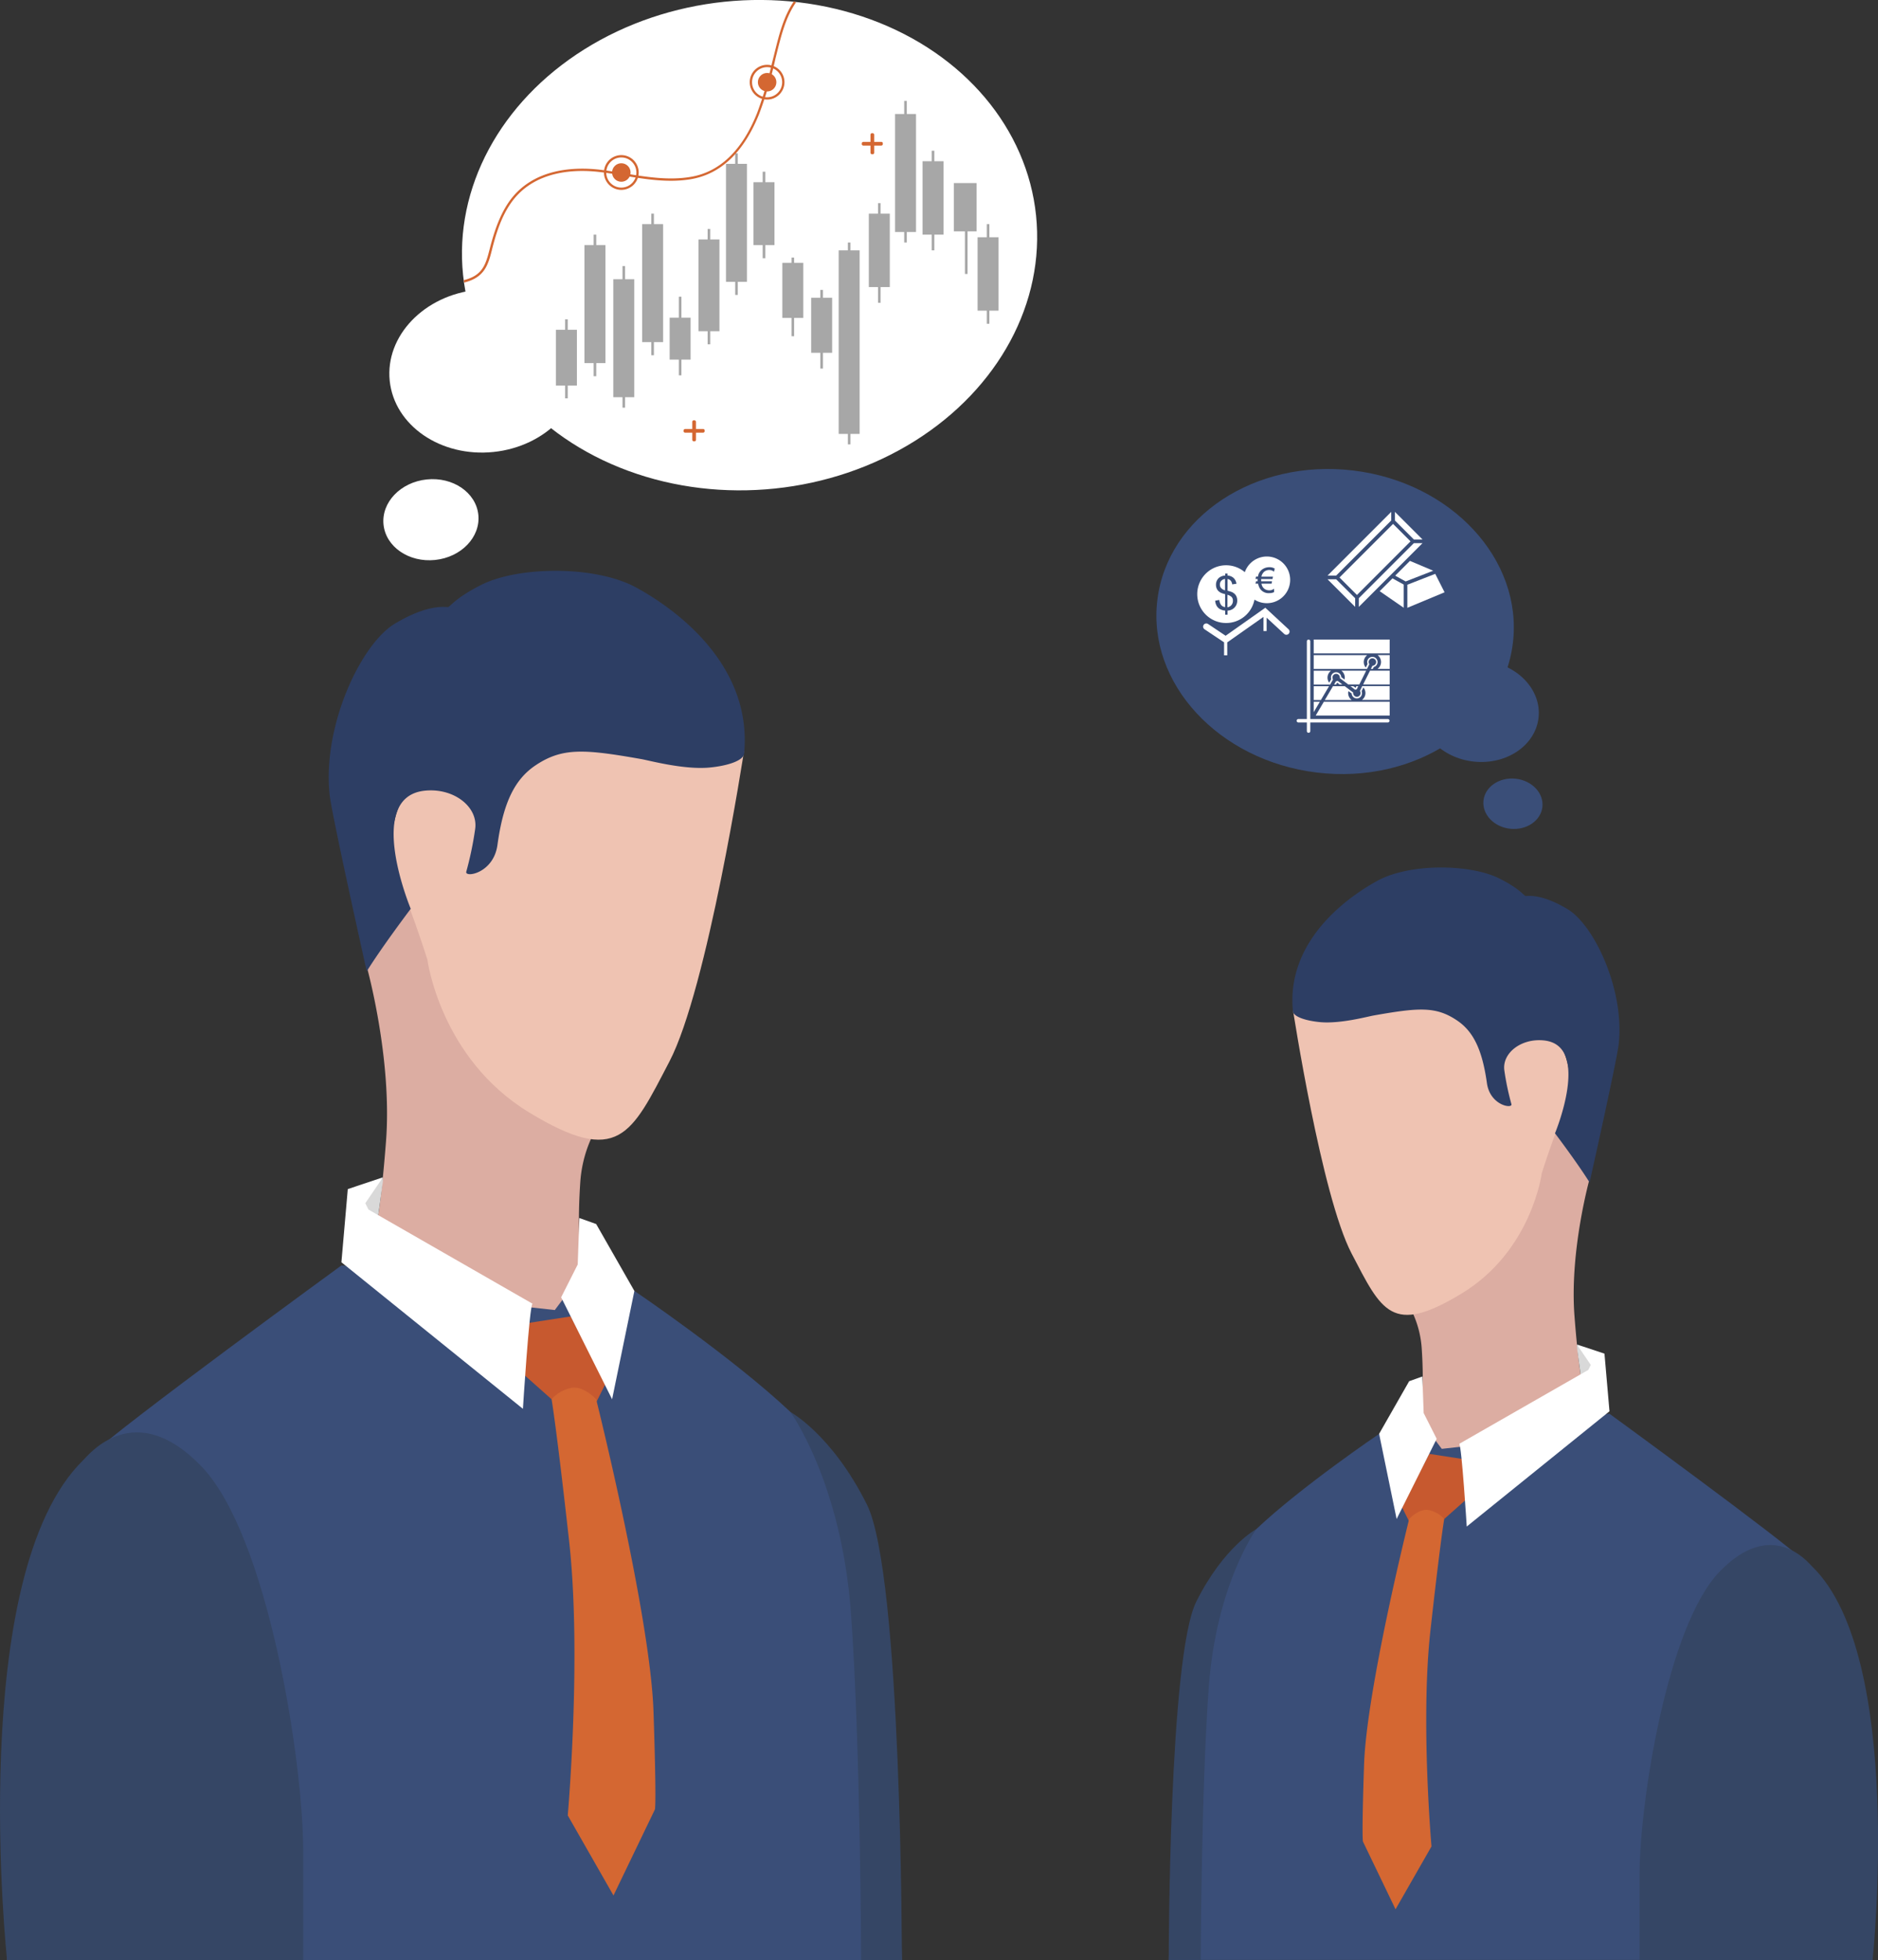 <svg xmlns="http://www.w3.org/2000/svg" viewBox="0 0 797.93 832.39"><rect x="0" y="0" width="797.93" height="832.39" fill="#333333" stroke="none"/><defs><style>.cls-1{fill:#3a4e78;}.cls-2{fill:#dcada2;}.cls-3{fill:#c7592f;}.cls-4{fill:#efc3b2;}.cls-5{fill:#d46732;}.cls-6{fill:#d9d9d9;}.cls-7{fill:#fff;}.cls-8{fill:#354665;}.cls-9{fill:#2d3e64;}.cls-10{fill:#a7a7a7;}</style></defs><g id="&#x421;&#x43B;&#x43E;&#x439;_2" data-name="&#x421;&#x43B;&#x43E;&#x439; 2"><g id="Layer_1" data-name="Layer 1"><path class="cls-1" d="M145.06,537.43s-94.71,69-105.53,79.83-14.89,18.94-25.71,92S3,832.39,3,832.39H383.19S379.43,681.59,365.6,647c-8.12-20.3-5.41-24.36-29.77-47.36s-66.29-51.41-66.29-51.41Z"></path><path class="cls-2" d="M247.89,540.14c-1.35-4.06-2.71-17.59-1.35-37.89a54,54,0,0,1,13.53-32.47l-92-97.41-12.24,38.17s10.89,38.95,8.18,74.13-5.41,41.94-5.41,41.94l52.77,27.06,24.35,2.7Z"></path><polygon class="cls-3" points="234.36 594.26 222.18 583.43 224.89 561.79 242.48 559.08 257.36 587.49 253.3 595.61 234.36 594.26"></polygon><path class="cls-4" d="M316.1,319.09s-15.44,100.63-31.68,131.75-21.65,44.65-59.53,21.65-43.3-64.95-43.3-64.95-9.47-29.76-13.53-35.17-2.7-41.95,14.89-40.59,25.7-2.71,25.7-2.71l33.71-19.81Z"></path><path class="cls-5" d="M234.36,594.26a15.06,15.06,0,0,1,8-4.75c5.41-1.36,10.94,4.75,10.94,4.75s23,92,24.36,132.59.59,41.63.59,41.63L260.66,805l-19.43-34s6-67.88.57-116.59S234.36,594.26,234.36,594.26Z"></path><path class="cls-6" d="M162.71,501.55l-2.54,18.56s-9.36-6.38-9.36-7.74,5.41-6.76,5.41-6.76l6.49-5.41Z"></path><path class="cls-7" d="M226.24,553.67c-1.35,1.35-4.06,44.65-4.06,44.65l-77.12-62.24L147.77,505,162.71,500l-7.5,11,1.35,2.7Z"></path><polygon class="cls-7" points="238.42 550.96 260.07 594.26 269.54 548.26 253.3 519.84 246.16 517.29 245.46 537.03 238.42 550.96"></polygon><path class="cls-8" d="M35.47,620c2.23-2.17,21.65-26.75,50.06,2.7s43.3,125.58,43.3,163.44v46.28H3S-14.59,668.67,35.47,620Z"></path><path class="cls-8" d="M335.83,599.67s21.65,29.77,25.71,85.24,4.35,147.48,4.35,147.48h17.3s0-163.72-14.88-193.48S335.83,599.67,335.83,599.67Z"></path><path class="cls-9" d="M270.29,249.51c-17.44-9.49-50-9-65.62-1.21-11.24,5.62-13.23,9.25-14.35,9.54-4.17-.45-11.51.39-22.63,7.08-14.35,8.63-30.86,43.52-27.6,72.86,1,8.85,15.73,74.73,15.73,74.73,6.77-10.82,18.69-26.55,18.69-26.55s-19.67-47.2,5.73-50.13c12.39-1.42,23,6.77,21.65,16.24a144.6,144.6,0,0,1-3.78,18.16c-.66,2.62,11.59.74,13.25-11.39,2.48-18.11,7.4-27.95,16.25-33.85,11.36-7.57,20.65-6.88,44.93-2.6,3.36.59,18,4.57,28.81,3.59,7.84-.71,14.75-3,14.82-6.05C320,278.78,280.7,255.18,270.29,249.51Z"></path><path class="cls-1" d="M683.85,600.42s74.48,54.27,83,62.78,11.7,14.9,20.21,72.36,8.52,96.83,8.52,96.83h-299s3-118.6,13.83-145.78c6.38-16,4.26-19.15,23.41-37.24S586,608.94,586,608.94Z"></path><path class="cls-2" d="M603,602.55c1.07-3.19,2.13-13.83,1.07-29.79a42.54,42.54,0,0,0-10.64-25.54l72.35-76.61,9.63,30s-8.57,30.63-6.44,58.3,4.26,33,4.26,33l-41.5,21.28-19.15,2.13Z"></path><polygon class="cls-3" points="613.62 645.11 623.2 636.6 621.07 619.58 607.24 617.45 595.53 639.79 598.73 646.18 613.62 645.11"></polygon><path class="cls-4" d="M549.33,428.71s12.15,79.14,24.92,103.61,17,35.12,46.82,17,34-51.08,34-51.08,7.45-23.4,10.64-27.66,2.13-33-11.7-31.92-20.22-2.13-20.22-2.13L607.33,421Z"></path><path class="cls-5" d="M613.62,645.11a11.85,11.85,0,0,0-6.29-3.73c-4.25-1.07-8.6,3.73-8.6,3.73s-18.09,72.36-19.16,104.28-.46,32.74-.46,32.74l13.83,28.73,15.28-26.7s-4.71-53.39-.45-91.7S613.62,645.11,613.62,645.11Z"></path><path class="cls-6" d="M670,572.2l2,14.6s7.36-5,7.36-6.08-4.26-5.32-4.26-5.32l-5.1-4.26Z"></path><path class="cls-7" d="M620,613.19c1.06,1.07,3.19,35.12,3.19,35.12l60.65-48.95-2.13-24.47L670,571l5.9,8.67-1.06,2.13Z"></path><polygon class="cls-7" points="610.43 611.06 593.4 645.11 585.96 608.94 598.73 586.59 604.34 584.59 604.89 600.11 610.43 611.06"></polygon><path class="cls-8" d="M770,665.33c-1.76-1.71-17-21-39.37,2.13s-34,98.76-34,128.54v36.39h99S809.41,703.64,770,665.33Z"></path><path class="cls-8" d="M533.82,649.37s-17,23.41-20.22,67-3.42,116-3.42,116h-13.6s0-128.75,11.7-152.16S533.82,649.37,533.82,649.37Z"></path><path class="cls-9" d="M585.36,374c13.72-7.47,39.35-7.08,51.61-.95,8.84,4.42,10.41,7.28,11.28,7.5,3.28-.35,9.06.31,17.8,5.57,11.29,6.79,24.27,34.23,21.71,57.3-.77,7-12.37,58.77-12.37,58.77-5.32-8.51-14.7-20.88-14.7-20.88s15.47-37.12-4.51-39.42c-9.74-1.12-18.08,5.32-17,12.77a112.14,112.14,0,0,0,3,14.28c.52,2.06-9.11.58-10.42-9-2-14.24-5.82-22-12.78-26.62-8.94-6-16.24-5.41-35.33-2.05-2.65.47-14.16,3.6-22.67,2.83-6.16-.56-11.6-2.32-11.65-4.76C546.24,397,577.17,378.45,585.36,374Z"></path><ellipse class="cls-7" cx="318.47" cy="104.14" rx="122.38" ry="103.92" transform="translate(-9.05 33.44) rotate(-5.93)"></ellipse><ellipse class="cls-7" cx="206.11" cy="157.54" rx="40.76" ry="34.61" transform="translate(-15.16 22.12) rotate(-5.93)"></ellipse><ellipse class="cls-7" cx="183.08" cy="220.73" rx="20.25" ry="17.19" transform="translate(-21.81 20.08) rotate(-5.93)"></ellipse><rect class="cls-5" x="369.85" y="56.57" width="1.58" height="8.94" rx="0.62"></rect><rect class="cls-5" x="369.85" y="56.57" width="1.58" height="8.94" rx="0.62" transform="translate(431.67 -309.6) rotate(90)"></rect><rect class="cls-5" x="294.13" y="178.5" width="1.58" height="8.94" rx="0.62"></rect><rect class="cls-5" x="294.13" y="178.5" width="1.58" height="8.94" rx="0.62" transform="translate(477.89 -111.95) rotate(90)"></rect><rect class="cls-10" x="405.27" y="77.75" width="9.65" height="20.51"></rect><rect class="cls-10" x="415.36" y="100.76" width="8.91" height="31.18"></rect><rect class="cls-10" x="419.26" y="95.19" width="1.11" height="42.31"></rect><rect class="cls-10" x="395.87" y="64.01" width="1.11" height="42.31"></rect><rect class="cls-10" x="373.05" y="86.28" width="1.11" height="42.31"></rect><rect class="cls-10" x="348.55" y="123.12" width="1.11" height="33.41"></rect><rect class="cls-10" x="336.3" y="109.39" width="1.11" height="33.41"></rect><rect class="cls-10" x="288.42" y="126" width="1.11" height="33.41"></rect><rect class="cls-10" x="324.05" y="72.92" width="1.11" height="36.75"></rect><rect class="cls-10" x="300.67" y="97.23" width="1.11" height="49"></rect><rect class="cls-10" x="312.36" y="65.13" width="1.11" height="60.13"></rect><rect class="cls-10" x="276.73" y="90.74" width="1.11" height="60.13"></rect><rect class="cls-10" x="264.48" y="113.01" width="1.11" height="60.13"></rect><rect class="cls-10" x="252.23" y="99.65" width="1.11" height="60.13"></rect><rect class="cls-10" x="240.11" y="135.6" width="1.11" height="33.58"></rect><rect class="cls-10" x="360.24" y="102.99" width="1.11" height="85.74"></rect><rect class="cls-10" x="384.18" y="42.86" width="1.11" height="60.13"></rect><rect class="cls-10" x="409.98" y="85.17" width="1.11" height="31.18"></rect><rect class="cls-10" x="391.98" y="68.47" width="8.91" height="31.18"></rect><rect class="cls-10" x="369.15" y="90.74" width="8.91" height="31.18"></rect><rect class="cls-10" x="356.34" y="106.33" width="8.91" height="77.95"></rect><rect class="cls-10" x="380.29" y="48.42" width="8.91" height="50.11"></rect><rect class="cls-10" x="308.46" y="69.58" width="8.91" height="50.11"></rect><rect class="cls-10" x="272.83" y="95.19" width="8.91" height="50.11"></rect><rect class="cls-10" x="260.58" y="118.58" width="8.91" height="50.11"></rect><rect class="cls-10" x="248.33" y="104.1" width="8.91" height="50.11"></rect><rect class="cls-10" x="296.77" y="101.69" width="8.91" height="38.97"></rect><rect class="cls-10" x="236.21" y="140.05" width="8.91" height="23.68"></rect><rect class="cls-10" x="344.65" y="126.46" width="8.91" height="23.38"></rect><rect class="cls-10" x="332.4" y="111.62" width="8.91" height="23.38"></rect><rect class="cls-10" x="284.52" y="134.91" width="8.91" height="17.82"></rect><rect class="cls-10" x="320.15" y="77.38" width="8.91" height="26.72"></rect><path class="cls-5" d="M197.24,120l-.24-1c7.67-1.91,9.25-6.1,10.94-12.78,1.76-6.92,4-14.17,8.18-20.31,10.13-14.79,28.5-15,38.54-13.86,3.51.41,7.1,1,10.57,1.57,9.2,1.5,18.71,3.06,28,1.54,12.49-2,22.06-11.16,28.43-27.1A170.55,170.55,0,0,0,328,26.8l.56-2.2.69-2.75c1.84-7.4,3.75-15,8.12-21.36l.81.56c-4.27,6.16-6.16,13.72-8,21l-.69,2.76L329,27a168.5,168.5,0,0,1-6.44,21.38C316,64.7,306.23,74,293.37,76.13c-9.43,1.55-19,0-28.3-1.54-3.46-.57-7-1.16-10.52-1.56-9.83-1.15-27.78-.92-37.62,13.43-4.12,6-6.3,13.17-8,20S205.42,117.91,197.24,120Z"></path><circle class="cls-5" cx="263.99" cy="73.26" r="3.93"></circle><path class="cls-5" d="M264,80.64a7.38,7.38,0,1,1,7.37-7.38A7.39,7.39,0,0,1,264,80.64Zm0-13.77a6.4,6.4,0,1,0,6.39,6.39A6.4,6.4,0,0,0,264,66.87Z"></path><circle class="cls-5" cx="325.94" cy="34.91" r="3.93"></circle><path class="cls-5" d="M325.94,42.29a7.38,7.38,0,1,1,7.37-7.38A7.39,7.39,0,0,1,325.94,42.29Zm0-13.77a6.4,6.4,0,1,0,6.39,6.39A6.4,6.4,0,0,0,325.94,28.52Z"></path><ellipse class="cls-1" cx="567.25" cy="263.95" rx="64.6" ry="76.08" transform="translate(237.17 795.45) rotate(-83.11)"></ellipse><ellipse class="cls-1" cx="628.47" cy="302.03" rx="21.51" ry="25.34" transform="translate(263.17 895.96) rotate(-84.07)"></ellipse><ellipse class="cls-1" cx="642.78" cy="341.31" rx="10.69" ry="12.59" transform="translate(236.93 945.42) rotate(-84.07)"></ellipse><path class="cls-7" d="M520.49,245.87a2.65,2.65,0,0,0-1.6.81,2.27,2.27,0,0,0-.58,1.56,2.24,2.24,0,0,0,.49,1.48,3.41,3.41,0,0,0,1.69,1Z"></path><path class="cls-7" d="M523.84,255.13a2.28,2.28,0,0,0-.47-1.52,4,4,0,0,0-1.86-1v5.28a2.57,2.57,0,0,0,1.67-.88A2.71,2.71,0,0,0,523.84,255.13Z"></path><path class="cls-7" d="M521,264.59a12.26,12.26,0,0,0,12-9.93A9.91,9.91,0,1,0,528.9,243,12.26,12.26,0,1,0,521,264.59Zm13.38-18.4v-.3h-.94l.2-1h.84a4.56,4.56,0,0,1,2.32-3.37,5.24,5.24,0,0,1,2.55-.63,4.18,4.18,0,0,1,2.25.58l-.29,1.34a3.06,3.06,0,0,0-2-.73,3.43,3.43,0,0,0-2,.59,3.34,3.34,0,0,0-.88,1,3,3,0,0,0-.47,1.25h4.9l-.2,1h-4.82c0,.1,0,.2,0,.29,0,.37,0,.59,0,.66h4.63l-.2,1h-4.28a3.25,3.25,0,0,0,1.45,2.34,3.43,3.43,0,0,0,1.79.5,3,3,0,0,0,2.1-.71v1.48a4.62,4.62,0,0,1-2,.42,4.32,4.32,0,0,1-4.39-2.7,7,7,0,0,1-.4-1.33h-1.1l.2-1h.76C534.33,246.64,534.33,246.42,534.33,246.19Zm-16,5.33a3.18,3.18,0,0,1-1.28-1.29,3.77,3.77,0,0,1-.45-1.86,3.82,3.82,0,0,1,1.31-3,4.56,4.56,0,0,1,2.61-.94v-.83h1v.83a4.2,4.2,0,0,1,2.4.89,4,4,0,0,1,1.37,2.59l-1.8.27a2.94,2.94,0,0,0-.64-1.57,2.4,2.4,0,0,0-1.33-.72v5a14.37,14.37,0,0,1,1.73.51,4.33,4.33,0,0,1,1.32.87,3.43,3.43,0,0,1,.79,1.21,4.24,4.24,0,0,1,.27,1.53,4.17,4.17,0,0,1-4.11,4.3v1.75h-1v-1.73a6.39,6.39,0,0,1-2.12-.59A3.76,3.76,0,0,1,517,257.4a5,5,0,0,1-.69-2.29l1.75-.33a4.36,4.36,0,0,0,.71,2.06,2.51,2.51,0,0,0,1.76,1v-5.53A7.18,7.18,0,0,1,518.3,251.52Z"></path><path class="cls-7" d="M537.61,258.1,520.75,270l-7.4-4.95a1.35,1.35,0,1,0-1.5,2.24l8.24,5.51v5.52h1.35v-5.51L536.82,262v6h1.35v-5.67l7.47,6.9a1.35,1.35,0,1,0,1.83-2Z"></path><polygon class="cls-7" points="586.2 251.07 596.4 258.11 596.4 248.25 591.64 245.63 586.2 251.07"></polygon><polygon class="cls-7" points="609.81 243.71 597.96 248.33 597.96 258.13 613.77 251.54 609.81 243.71"></polygon><polygon class="cls-7" points="599.06 238.21 592.79 244.48 597.24 246.94 608.94 242.38 599.06 238.21"></polygon><polygon class="cls-7" points="564.04 246.01 575.78 257.75 575.78 254.07 567.71 246.01 564.04 246.01"></polygon><polygon class="cls-7" points="591.11 221.05 591.11 217.38 564.04 244.45 567.71 244.45 591.11 221.05"></polygon><polygon class="cls-7" points="604.41 229.12 592.67 217.38 592.67 221.05 600.73 229.12 604.41 229.12"></polygon><path class="cls-7" d="M599.3,229.91v0h0l-7.41-7.41-22.76,22.76,7.42,7.42Z"></path><polygon class="cls-7" points="604.41 230.67 600.73 230.67 577.33 254.07 577.33 257.75 604.41 230.67"></polygon><path class="cls-7" d="M589.72,305.36h-33v-33a.73.73,0,1,0-1.46,0v33h-3.67a.74.74,0,0,0,0,1.47h3.67v3.66a.73.73,0,1,0,1.46,0v-3.66h33a.74.74,0,0,0,0-1.47Z"></path><polygon class="cls-7" points="558.17 271.61 558.17 277.48 583.12 277.48 590.45 277.48 590.45 271.61 558.17 271.61"></polygon><path class="cls-7" d="M586.78,281.15a3.65,3.65,0,0,1-1.48,2.93h5.15v-5.87H585.3A3.67,3.67,0,0,1,586.78,281.15Z"></path><path class="cls-7" d="M580.83,284.08l1-2a1.53,1.53,0,0,1-.3-.91,1.58,1.58,0,1,1,1.61,1.57l-.68,1.36h.82l.41-.82a2.2,2.2,0,1,0-2.79-2.11,2.15,2.15,0,0,0,.16.8l-.76,1.53a3.61,3.61,0,0,1-.86-2.33,3.67,3.67,0,0,1,1.48-2.94H558.17v5.87h22.66Z"></path><path class="cls-7" d="M566.37,288.57a1.63,1.63,0,0,1-.23-.82,1.57,1.57,0,1,1,3.14,0,2,2,0,0,1,0,.25l3.58,2.69h4.69l2.93-5.87H569.89a3.65,3.65,0,0,1,1.49,2.93,3.86,3.86,0,0,1-.11.84l-1.38-1a2.19,2.19,0,0,0-4.38.2,2.08,2.08,0,0,0,.11.66l-.88,1.48a3.61,3.61,0,0,1-.7-2.14,3.65,3.65,0,0,1,1.49-2.93h-7.36v5.87h7Z"></path><path class="cls-7" d="M567.71,289.32h-.07l-.81,1.37h.85l.46-.78h0l1,.78h1.22l-2-1.52A1.53,1.53,0,0,1,567.71,289.32Z"></path><polygon class="cls-7" points="582.1 284.82 579.17 290.69 590.45 290.69 590.45 284.82 583.12 284.82 582.1 284.82"></polygon><polygon class="cls-7" points="564.69 291.42 558.17 291.42 558.17 297.29 561.22 297.29 564.69 291.42"></polygon><path class="cls-7" d="M577.79,293.44a1.57,1.57,0,1,1-2.85.91,1.94,1.94,0,0,1,0-.24l-3.58-2.69h-5l-3.46,5.87h11.4a3.65,3.65,0,0,1-1.49-2.94,3.77,3.77,0,0,1,.11-.83l1.38,1a2.19,2.19,0,0,0,4.38-.2,2.37,2.37,0,0,0-.15-.8l.76-1.53a3.62,3.62,0,0,1-.63,5.27h11.76v-5.87H578.8Z"></path><path class="cls-7" d="M576,292.13l-1-.71h-1.22l2,1.52a1.54,1.54,0,0,1,.64-.15l.68-1.37h-.82Z"></path><polygon class="cls-7" points="558.17 298.02 558.17 302.45 560.79 298.02 558.17 298.02"></polygon><polygon class="cls-7" points="562.49 298.02 559.02 303.89 590.45 303.89 590.45 298.02 576.51 298.02 562.49 298.02"></polygon></g></g></svg>